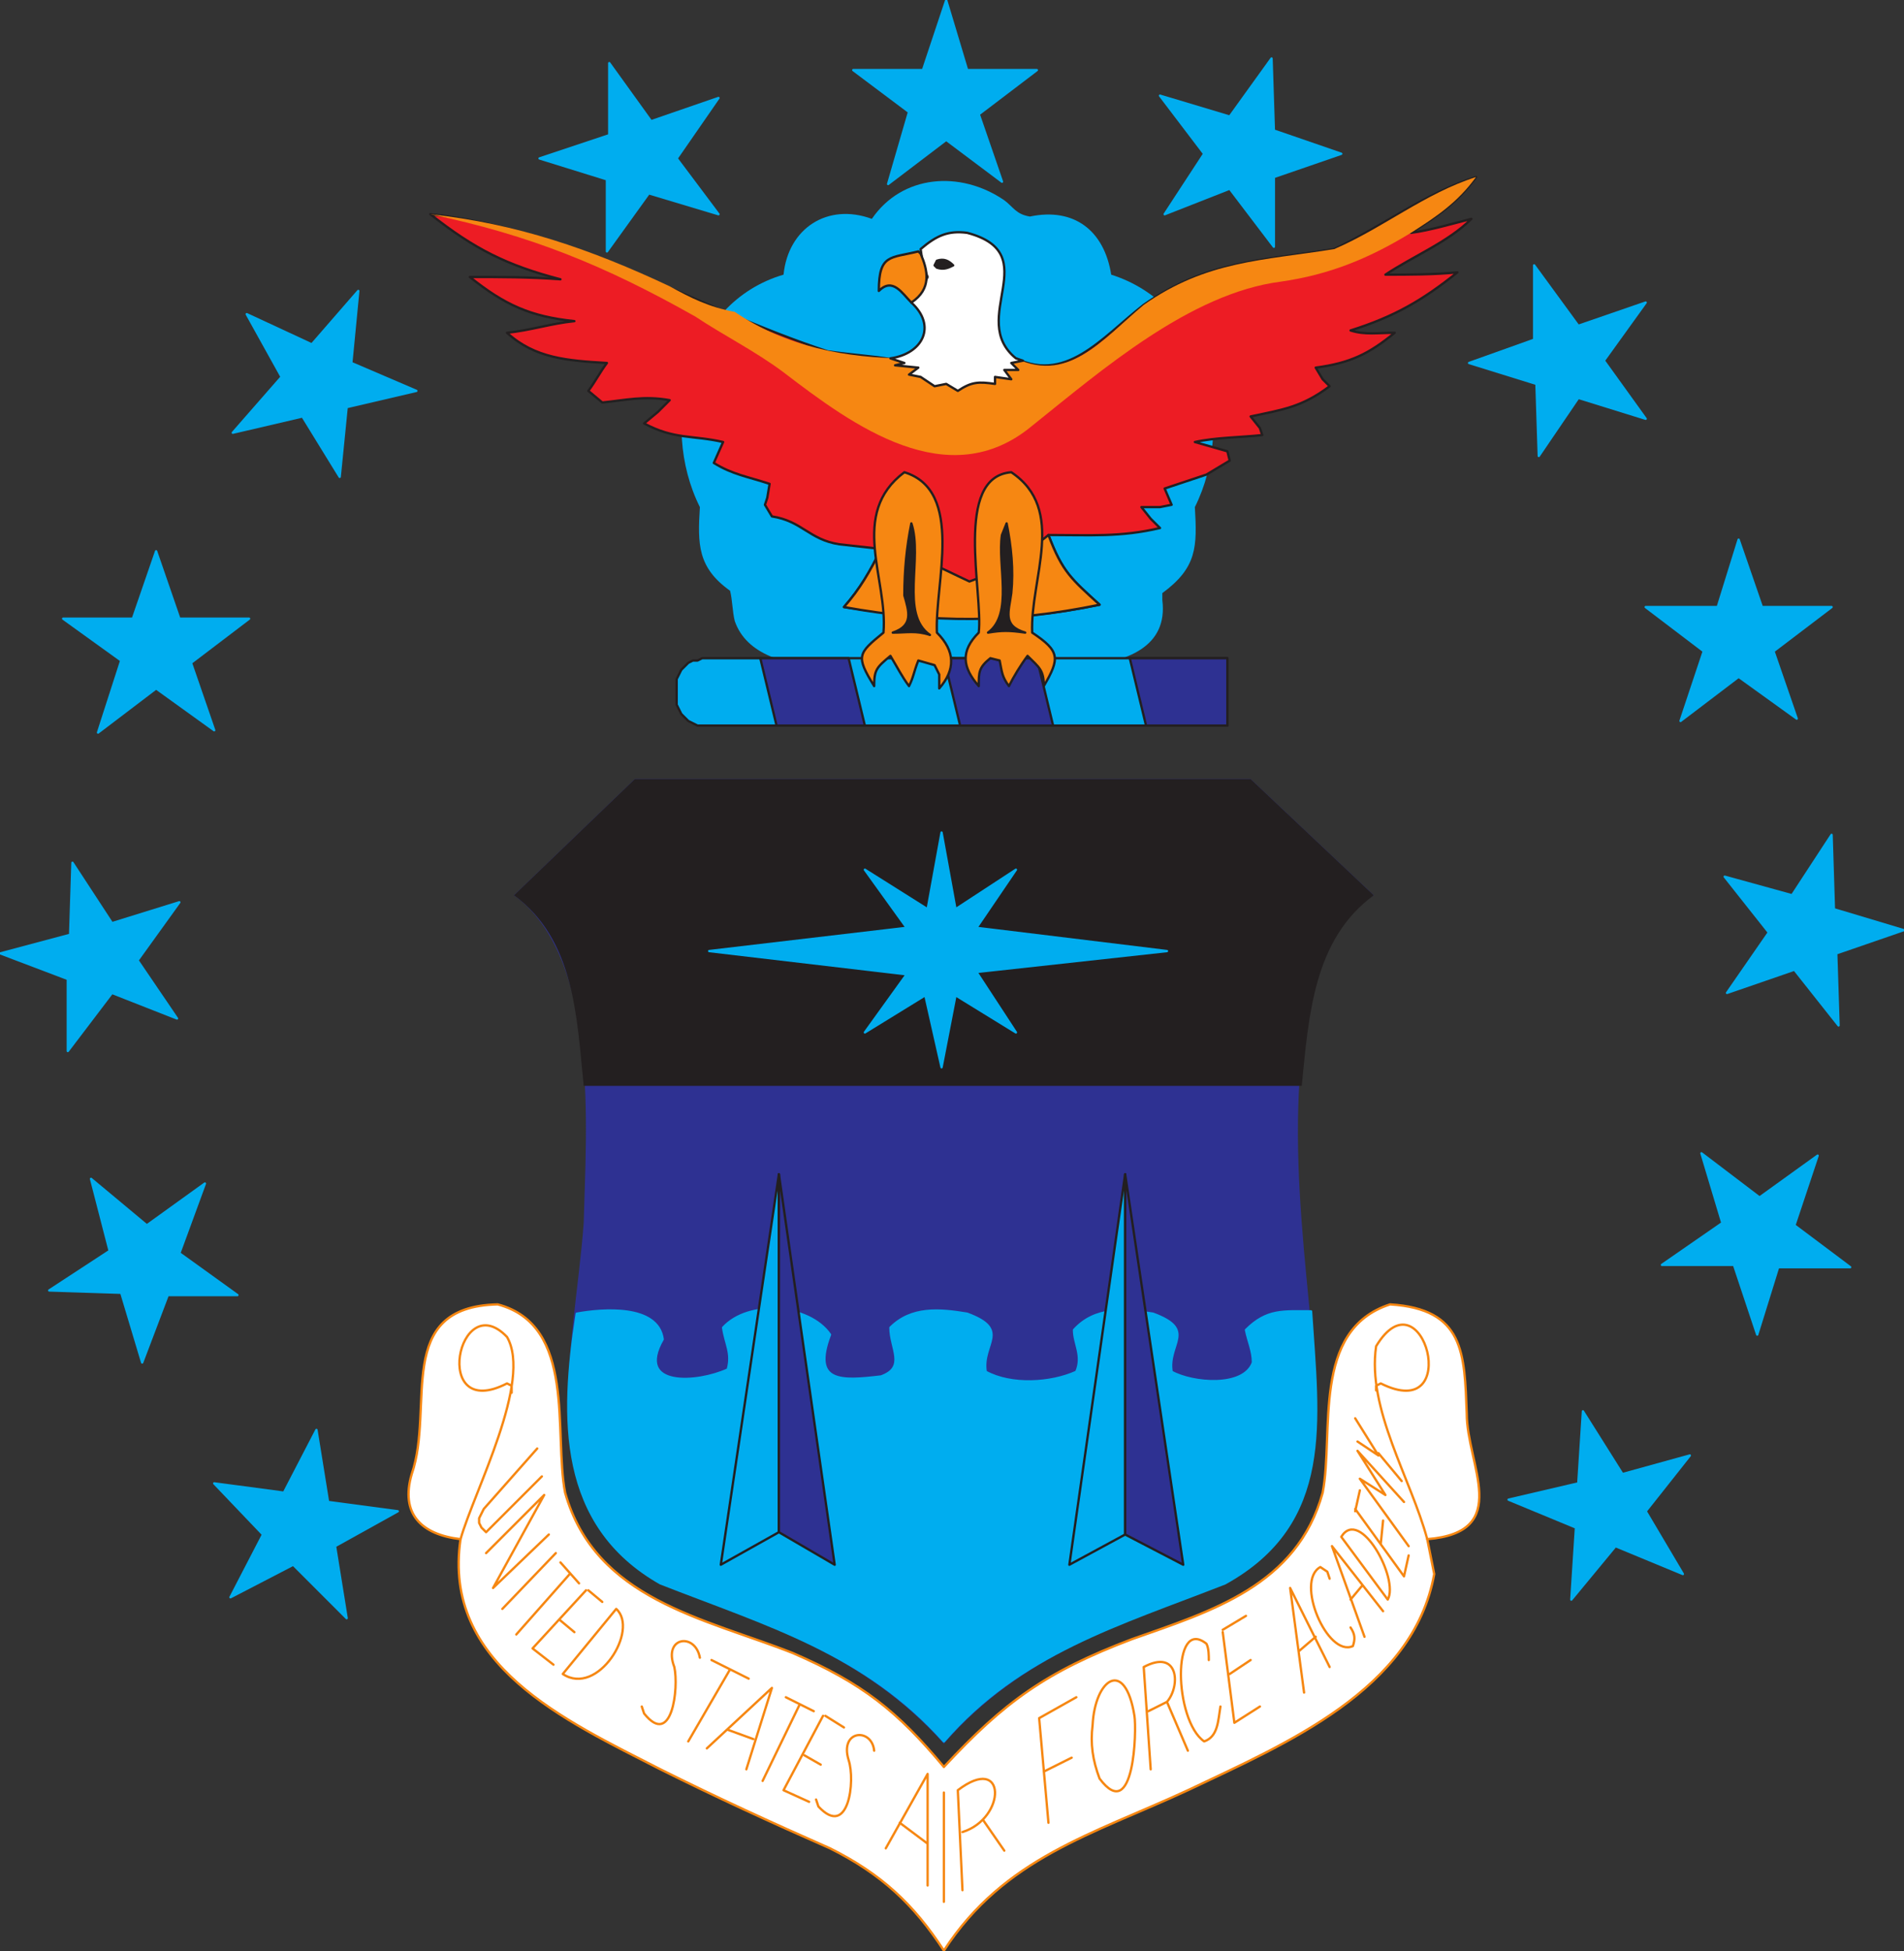 <svg xmlns="http://www.w3.org/2000/svg" width="614.505" height="629.573"><rect width="100%" height="100%" fill="#333333" stroke="none"/><path fill="#00adef" fill-rule="evenodd" d="m50.383 177.869-7.5 21.75h-22.5l18.75 13.5-7.5 23.25 18.75-14.25 18.75 13.5-7.5-21.75 18.75-14.25h-22.5l-7.5-21.75"/><path fill="none" stroke="#00adef" stroke-linecap="round" stroke-linejoin="round" stroke-miterlimit="10" stroke-width=".75" d="m50.383 177.869-7.5 21.75h-22.5l18.75 13.5-7.5 23.25 18.75-14.25 18.75 13.5-7.5-21.75 18.75-14.25h-22.5zm0 0"/><path fill="#00adef" fill-rule="evenodd" d="m305.383.119-7.5 22.5h-22.5l18 13.5-6.75 23.25 18.75-14.25 18 13.5-7.5-21.75 18.75-14.25h-22.5l-6.75-22.5"/><path fill="none" stroke="#00adef" stroke-linecap="round" stroke-linejoin="round" stroke-miterlimit="10" stroke-width=".75" d="m305.383.119-7.5 22.5h-22.5l18 13.5-6.75 23.25 18.75-14.25 18 13.5-7.5-21.75 18.75-14.25h-22.5zm0 0"/><path fill="#00adef" fill-rule="evenodd" d="m561.133 174.119-6.75 21.75h-23.25l18.75 14.25-7.5 22.5 18.75-14.25 18.75 13.5-7.5-21.75 18.75-14.25h-22.5l-7.5-21.75"/><path fill="none" stroke="#00adef" stroke-linecap="round" stroke-linejoin="round" stroke-miterlimit="10" stroke-width=".75" d="m561.133 174.119-6.75 21.75h-23.25l18.75 14.25-7.5 22.5 18.75-14.25 18.75 13.5-7.5-21.75 18.75-14.25h-22.5zm0 0"/><path fill="#00adef" fill-rule="evenodd" d="m115.633 93.869-15 17.25-21-9.75 11.25 20.25-15.75 18 22.5-5.25 12 19.5 2.25-22.5 22.5-5.25-21-9 2.25-23.25"/><path fill="none" stroke="#00adef" stroke-linecap="round" stroke-linejoin="round" stroke-miterlimit="10" stroke-width=".75" d="m115.633 93.869-15 17.25-21-9.75 11.25 20.25-15.75 18 22.5-5.25 12 19.5 2.25-22.5 22.5-5.25-21-9zm0 0"/><path fill="#00adef" fill-rule="evenodd" d="m231.883 31.619-21.75 7.5-13.5-18.75v23.25l-22.5 7.5 21.75 6.75v23.25l13.5-18.75 22.5 6.75-13.5-18 13.5-19.5"/><path fill="none" stroke="#00adef" stroke-linecap="round" stroke-linejoin="round" stroke-miterlimit="10" stroke-width=".75" d="m231.883 31.619-21.75 7.5-13.5-18.75v23.25l-22.5 7.5 21.75 6.75v23.25l13.5-18.75 22.5 6.75-13.5-18zm0 0"/><path fill="#00adef" fill-rule="evenodd" d="m432.883 49.619-21.75-7.5-.75-23.25-13.5 18.75-22.5-6.75 14.25 18.75-12.75 19.5 21-8.25 14.25 18.75v-22.5l21.75-7.5"/><path fill="none" stroke="#00adef" stroke-linecap="round" stroke-linejoin="round" stroke-miterlimit="10" stroke-width=".75" d="m432.883 49.619-21.75-7.5-.75-23.25-13.5 18.75-22.5-6.75 14.25 18.75-12.75 19.5 21-8.25 14.25 18.75v-22.5zm0 0"/><path fill="#00adef" fill-rule="evenodd" d="m531.133 135.119-13.5-18.75 13.5-18.75-21.75 7.5-14.25-19.5v24l-21 7.5 21.75 6.75.75 23.25 12.75-18.75 21.75 6.75"/><path fill="none" stroke="#00adef" stroke-linecap="round" stroke-linejoin="round" stroke-miterlimit="10" stroke-width=".75" d="m531.133 135.119-13.5-18.75 13.5-18.75-21.75 7.5-14.25-19.5v24l-21 7.5 21.75 6.75.75 23.25 12.75-18.75zm0 0"/><path fill="#00adef" fill-rule="evenodd" d="m593.383 330.869-.75-23.25 21.75-7.5-22.5-6.75-.75-24-12.75 19.5-21.75-6 14.25 18-13.5 19.5 21.75-7.5 14.25 18"/><path fill="none" stroke="#00adef" stroke-linecap="round" stroke-linejoin="round" stroke-miterlimit="10" stroke-width=".75" d="m593.383 330.869-.75-23.25 21.75-7.5-22.5-6.75-.75-24-12.75 19.5-21.75-6 14.25 18-13.5 19.5 21.75-7.5zm0 0"/><path fill="#00adef" fill-rule="evenodd" d="m597.133 408.869-18-13.5 7.5-22.5-18.75 13.5-18.75-14.25 6.75 22.5-19.5 13.5h23.25l7.5 22.5 6.75-21.75h23.25"/><path fill="none" stroke="#00adef" stroke-linecap="round" stroke-linejoin="round" stroke-miterlimit="10" stroke-width=".75" d="m597.133 408.869-18-13.5 7.5-22.5-18.75 13.5-18.75-14.25 6.75 22.5-19.5 13.5h23.25l7.5 22.5 6.75-21.75zm0 0"/><path fill="#00adef" fill-rule="evenodd" d="m543.133 507.869-12-20.25 14.25-18-21.75 6-12.75-20.25-1.5 23.25-22.5 5.25 21.75 9-1.5 23.25 14.25-17.25 21.75 9"/><path fill="none" stroke="#00adef" stroke-linecap="round" stroke-linejoin="round" stroke-miterlimit="10" stroke-width=".75" d="m543.133 507.869-12-20.25 14.25-18-21.75 6-12.75-20.25-1.5 23.25-22.5 5.25 21.75 9-1.5 23.25 14.25-17.25zm0 0"/><path fill="#00adef" fill-rule="evenodd" d="m23.383 278.369-.75 23.25-22.5 6 21.75 8.25v23.25l14.25-18.75 21 8.25-12.75-18.75 13.5-18.75-21.75 6.75-12.75-19.5"/><path fill="none" stroke="#00adef" stroke-linecap="round" stroke-linejoin="round" stroke-miterlimit="10" stroke-width=".75" d="m23.383 278.369-.75 23.25-22.5 6 21.75 8.25v23.25l14.25-18.75 21 8.25-12.75-18.75 13.5-18.75-21.75 6.75zm0 0"/><path fill="#00adef" fill-rule="evenodd" d="m29.383 380.369 6 23.25-19.5 12.75 23.25.75 6.75 22.5 8.25-21.75h22.5l-18.75-13.5 8.25-22.5-18.75 13.5-18-15"/><path fill="none" stroke="#00adef" stroke-linecap="round" stroke-linejoin="round" stroke-miterlimit="10" stroke-width=".75" d="m29.383 380.369 6 23.25-19.5 12.75 23.25.75 6.75 22.5 8.25-21.75h22.5l-18.75-13.5 8.25-22.5-18.75 13.5zm0 0"/><path fill="#00adef" fill-rule="evenodd" d="m69.133 478.619 15.75 16.5-10.5 20.25 20.25-10.5 17.25 17.25-3.75-23.25 20.25-11.25-22.5-3-3.75-23.25-10.5 20.25-22.5-3"/><path fill="none" stroke="#00adef" stroke-linecap="round" stroke-linejoin="round" stroke-miterlimit="10" stroke-width=".75" d="m69.133 478.619 15.75 16.5-10.5 20.25 20.25-10.5 17.25 17.25-3.75-23.25 20.25-11.25-22.5-3-3.75-23.25-10.5 20.25zm0 0"/><path fill="#2e3192" fill-rule="evenodd" d="M304.633 562.619c24.75-28.5 56.25-38.25 90.75-51.75 33-18.75 30.75-49.5 27.75-83.25-3.75-40.5-12-102.75 14.25-135l6-3.75-39.75-37.5h-198.75l-39 37.5c27.75 20.25 23.25 75.75 22.5 105.75-3 41.25-18 92.25 24.75 116.25 34.5 13.5 66 23.25 91.5 51.75"/><path fill="#00adef" fill-rule="evenodd" d="M423.133 423.119c-9 0-14.25-.75-21 6 .75 3.75 2.25 6.75 2.25 10.5-3 8.25-19.5 6.75-26.25 3-1.5-9 8.25-13.5-6-18.75-9-1.5-18.75-2.25-25.5 5.25 0 4.5 3 8.25.75 13.5-8.25 3.75-21 4.5-29.25 0-1.5-9 8.25-13.5-6-18.75-9-1.5-18-2.25-24.75 4.5 0 6.75 5.25 12.75-3 15.75-12.75 1.5-22.5 2.25-16.5-13.5-6.75-9.75-26.25-11.25-34.5-2.25.75 5.25 3 8.25 1.5 13.5-9.75 4.5-30 6-21-9.75-1.5-11.25-19.5-9.75-27.75-8.25-5.25 33.75-6 68.25 27 87 34.5 13.5 66 22.5 91.5 51 24.75-28.5 56.25-37.5 90.75-51 35.25-19.5 30-52.5 27.75-87.75"/><path fill="none" stroke="#00adef" stroke-linecap="round" stroke-linejoin="round" stroke-miterlimit="10" stroke-width=".75" d="M423.133 423.119c-9 0-14.25-.75-21 6 .75 3.75 2.25 6.75 2.25 10.5-3 8.25-19.5 6.75-26.25 3-1.5-9 8.25-13.5-6-18.75-9-1.5-18.75-2.25-25.5 5.25 0 4.5 3 8.25.75 13.5-8.25 3.75-21 4.5-29.25 0-1.5-9 8.25-13.5-6-18.75-9-1.5-18-2.25-24.75 4.5 0 6.75 5.25 12.75-3 15.75-12.75 1.5-22.5 2.25-16.5-13.5-6.75-9.75-26.25-11.25-34.5-2.25.75 5.25 3 8.25 1.5 13.5-9.75 4.5-30 6-21-9.75-1.5-11.25-19.5-9.75-27.75-8.25-5.25 33.75-6 68.25 27 87 34.5 13.5 66 22.5 91.5 51 24.75-28.5 56.25-37.5 90.75-51 35.25-19.5 30-52.5 27.75-87.75zm0 0"/><path fill="#231f20" fill-rule="evenodd" d="M420.133 350.369h-231.75c-2.25-22.5-3-47.25-22.5-61.5l39-37.5h198.75l39.75 37.5c-19.5 14.25-21 39-23.25 61.5"/><path fill="#00adef" fill-rule="evenodd" d="m292.633 299.369-63.75 7.5 63.75 7.5-13.5 18.75 19.5-12 5.25 23.25 4.5-23.25 19.5 12-12.75-19.5 61.5-6.75-61.5-7.5 12.75-18.75-19.5 12.75-4.5-24.75-4.5 24.75-20.25-12.75 13.5 18.75"/><path fill="none" stroke="#00adef" stroke-linecap="round" stroke-linejoin="round" stroke-miterlimit="10" stroke-width=".75" d="m292.633 299.369-63.75 7.5 63.75 7.5-13.5 18.75 19.5-12 5.25 23.25 4.5-23.25 19.5 12-12.75-19.5 61.5-6.75-61.5-7.5 12.75-18.75-19.5 12.75-4.5-24.75-4.5 24.75-20.25-12.75zm0 0"/><path fill="#00adef" fill-rule="evenodd" stroke="#231f20" stroke-linecap="round" stroke-linejoin="round" stroke-miterlimit="10" stroke-width=".75" d="m251.383 494.369-18.75 10.5 18.75-126zm0 0"/><path fill="#2e3192" fill-rule="evenodd" stroke="#231f20" stroke-linecap="round" stroke-linejoin="round" stroke-miterlimit="10" stroke-width=".75" d="m251.383 494.369 18 10.5-18-126zm0 0"/><path fill="#00adef" fill-rule="evenodd" stroke="#231f20" stroke-linecap="round" stroke-linejoin="round" stroke-miterlimit="10" stroke-width=".75" d="m363.133 495.119-18 9.75 18-126zm0 0"/><path fill="#2e3192" fill-rule="evenodd" stroke="#231f20" stroke-linecap="round" stroke-linejoin="round" stroke-miterlimit="10" stroke-width=".75" d="m363.133 495.119 18.75 9.75-18.75-126zm0 0"/><path fill="#fff" fill-rule="evenodd" d="M304.633 629.369c19.5-30 48-37.5 78.75-51.75 31.5-15 72.75-32.25 79.5-69.75l-2.25-11.25c27.75-2.25 12.75-24 12.75-40.5-.75-19.5-.75-33.75-24.75-35.25-25.5 8.25-18 41.25-21.75 60.75-8.25 30-36 38.25-61.5 47.25-27.75 10.5-41.25 20.25-60.75 41.25-15-18-26.25-27-48.75-36.75-28.5-11.25-63.75-17.25-73.5-51.75-3.75-19.5 3.75-54-21.75-60.75-33.75.75-20.25 33-27.75 54.75-3.75 12.75 3 19.5 15.75 21-6 40.5 33.75 58.5 64.5 74.25 18 9 36 17.25 54.75 25.5 16.5 8.25 27 18 36.75 33"/><path fill="none" stroke="#f68712" stroke-linecap="round" stroke-linejoin="round" stroke-miterlimit="10" stroke-width=".75" d="M304.633 629.369c19.5-30 48-37.5 78.75-51.75 31.5-15 72.75-32.25 79.5-69.75l-2.25-11.25c27.75-2.25 12.75-24 12.75-40.5-.75-19.5-.75-33.75-24.75-35.25-25.5 8.25-18 41.25-21.75 60.75-8.25 30-36 38.25-61.5 47.25-27.75 10.5-41.25 20.25-60.75 41.25-15-18-26.25-27-48.75-36.75-28.5-11.25-63.75-17.25-73.5-51.75-3.75-19.5 3.75-54-21.75-60.75-33.75.75-20.25 33-27.75 54.75-3.75 12.75 3 19.5 15.75 21-6 40.5 33.75 58.5 64.5 74.25 18 9 36 17.25 54.75 25.5 16.5 8.25 27 18 36.75 33zm0 0"/><path fill="none" stroke="#f68712" stroke-linecap="round" stroke-linejoin="round" stroke-miterlimit="10" stroke-width=".75" d="M148.633 496.619c4.5-15.75 23.25-51 15-65.25-15.75-16.5-24.75 27.75 0 15l1.5.75v2.25m295.5 47.25c-5.25-19.5-19.5-42-16.5-62.25 15-24.75 28.5 25.5 1.5 12l-1.5.75v1.5"/><path fill="#00adef" fill-rule="evenodd" d="M305.383 211.619c17.25 3 73.5 12 69.75-18v-2.25c11.25-8.25 11.25-15 10.5-27.75 13.5-27 3.75-65.25-27-75-2.25-14.25-12-21.75-26.25-18.75-4.5-.75-5.25-3-8.25-5.25-14.25-9.75-33-8.25-42.75 6-14.25-5.25-27 3-28.5 18-30.75 9-40.5 48-27 75-.75 12-.75 19.5 9.75 27 .75 3 .75 6.75 1.5 9.75 7.5 21.75 51 14.25 68.25 11.25"/><path fill="#00adef" fill-rule="evenodd" d="M226.633 212.369h169.5v21.75h-171l-3-1.5-2.25-2.25-1.5-3v-8.25l1.5-3 2.25-2.25 1.5-.75h1.5l1.5-.75"/><path fill="none" stroke="#231f20" stroke-linecap="round" stroke-linejoin="round" stroke-miterlimit="10" stroke-width=".75" d="M226.633 212.369h169.5v21.75h-171l-3-1.5-2.25-2.25-1.5-3v-8.25l1.5-3 2.25-2.25 1.5-.75h1.5zm0 0"/><path fill="#2e3192" fill-rule="evenodd" d="m250.633 234.119-5.25-21.75h28.5l5.25 21.75h-28.5"/><path fill="none" stroke="#231f20" stroke-linecap="round" stroke-linejoin="round" stroke-miterlimit="10" stroke-width=".75" d="m250.633 234.119-5.25-21.75h28.5l5.25 21.75zm0 0"/><path fill="#2e3192" fill-rule="evenodd" d="m339.883 234.119-5.25-21.75h-30l5.25 21.75h30"/><path fill="none" stroke="#231f20" stroke-linecap="round" stroke-linejoin="round" stroke-miterlimit="10" stroke-width=".75" d="m339.883 234.119-5.25-21.75h-30l5.25 21.75zm0 0"/><path fill="#2e3192" fill-rule="evenodd" d="m364.633 212.369 5.25 21.75h26.25v-21.75h-31.5"/><path fill="none" stroke="#231f20" stroke-linecap="round" stroke-linejoin="round" stroke-miterlimit="10" stroke-width=".75" d="m364.633 212.369 5.25 21.75h26.25v-21.75zm0 0"/><path fill="#ed1c24" fill-rule="evenodd" d="M307.633 122.369c-15-7.5-24.75-6.75-40.5-9-43.5-14.25-81-39-128.25-44.25 14.25 11.25 24.75 16.5 42 21-9.75-.75-19.5-.75-29.25-.75 11.25 9 19.5 12.75 33.75 14.25-7.5.75-14.25 3-21.75 3.75 9 8.25 19.5 9 32.25 9.75-2.25 3-3.75 6-6 9l4.5 3.75c7.5-.75 13.5-2.25 21.75-.75l-3.75 3.75-4.5 3.75c9.75 5.25 15.75 3.75 25.5 6l-3 6.75c6 3.75 11.25 4.5 18 6.75l-.75 4.5-.75 2.25 2.25 3.75c9.75 1.5 12 7.5 21.75 9l13.5 1.5c-3.75 7.5-6.75 12.75-12 18.75 29.25 4.5 53.25 5.25 82.5-.75-9-8.25-12-10.5-16.5-22.5 13.5 0 23.25.75 36-2.25l-3-3-3-3.75h6l3.75-.75-2.25-5.25 13.5-4.5 7.5-4.5-.75-3-10.5-3c6.75-1.5 15-1.5 21.75-2.25l-.75-2.25-3-3.75c10.5-2.25 16.5-3 25.5-9.75l-2.25-2.25-2.25-3.75c11.25-1.5 17.25-4.5 25.5-11.25-5.25 0-9.75.75-14.25-.75 14.25-4.5 23.25-9.75 34.5-18.75-7.5.75-15.75.75-23.25.75 9-6 20.25-10.5 27.75-18-6 1.5-13.5 3.75-19.5 4.5 8.25-5.25 15-9.75 21-18-16.5 5.25-30 15.75-45.75 23.25-23.25 3.75-41.25 3.75-61.5 18-13.5 10.5-25.5 26.25-42.75 16.5-7.5 3.75-10.5 6.75-18.75 7.5"/><path fill="none" stroke="#231f20" stroke-linecap="round" stroke-linejoin="round" stroke-miterlimit="10" stroke-width=".75" d="M307.633 122.369c-15-7.5-24.75-6.75-40.5-9-43.5-14.25-81-39-128.25-44.25 14.25 11.25 24.75 16.5 42 21-9.75-.75-19.5-.75-29.25-.75 11.25 9 19.5 12.75 33.75 14.25-7.5.75-14.25 3-21.75 3.75 9 8.25 19.5 9 32.25 9.75-2.25 3-3.75 6-6 9l4.5 3.75c7.5-.75 13.5-2.25 21.75-.75l-3.75 3.75-4.5 3.75c9.75 5.25 15.75 3.75 25.5 6l-3 6.75c6 3.75 11.25 4.5 18 6.75l-.75 4.5-.75 2.25 2.25 3.75c9.75 1.5 12 7.5 21.75 9l13.5 1.5c-3.75 7.5-6.75 12.75-12 18.75 29.25 4.5 53.25 5.25 82.5-.75-9-8.25-12-10.5-16.5-22.5 13.5 0 23.25.75 36-2.25l-3-3-3-3.75h6l3.75-.75-2.25-5.25 13.5-4.5 7.5-4.5-.75-3-10.5-3c6.75-1.5 15-1.5 21.75-2.25l-.75-2.25-3-3.75c10.5-2.25 16.5-3 25.5-9.75l-2.25-2.25-2.25-3.75c11.25-1.5 17.25-4.5 25.5-11.25-5.25 0-9.75.75-14.25-.75 14.25-4.5 23.25-9.75 34.5-18.75-7.5.75-15.75.75-23.25.75 9-6 20.25-10.5 27.75-18-6 1.5-13.5 3.75-19.5 4.5 8.25-5.25 15-9.75 21-18-16.5 5.25-30 15.75-45.75 23.25-23.25 3.75-41.25 3.75-61.5 18-13.5 10.5-25.5 26.25-42.75 16.5-7.5 3.75-10.5 6.75-18.75 7.5zm0 0"/><path fill="#f68712" fill-rule="evenodd" d="M338.383 172.619c-8.25 6.75-15 11.25-25.5 15-9.75-4.5-17.25-9-28.5-10.5-3.75 7.5-6.75 12.75-12 18.75 29.25 5.25 53.25 5.25 82.5-.75-9-8.25-12-10.5-16.5-22.5"/><path fill="none" stroke="#231f20" stroke-linecap="round" stroke-linejoin="round" stroke-miterlimit="10" stroke-width=".75" d="M338.383 172.619c-8.25 6.75-15 11.25-25.5 15-9.75-4.5-17.25-9-28.5-10.5-3.75 7.5-6.75 12.75-12 18.75 29.25 5.25 53.25 5.25 82.5-.75-9-8.25-12-10.5-16.5-22.5zm0 0"/><path fill="#f68712" fill-rule="evenodd" d="M455.383 75.119c8.25-5.25 15-9.75 21-18-16.5 5.25-30 16.5-45.75 23.25-23.25 3.75-41.25 3.75-61.5 18-13.5 11.25-24.75 26.25-42.75 16.5-15.75 8.25-18 9-33.75.75-19.5 0-39-3.75-55.5-15-8.25-1.5-14.25-4.5-21-8.25-25.5-12-49.5-20.25-77.25-23.25 32.25 6.75 56.25 16.5 85.5 33 9 6 19.5 11.25 28.5 18 22.5 17.25 53.25 39.75 80.25 17.25 22.5-18 51-42.75 80.25-46.5 15.75-2.25 28.5-7.5 42-15.75"/><path fill="#fff" fill-rule="evenodd" d="M327.883 115.619c-15.75-12.75 9.75-33.75-15.75-40.5-6-.75-9.75.75-15 5.25l.75 5.25 1.5 3.75-2.25 4.5-3 3.75c8.25 7.5 3.75 16.5-6.75 18l4.5 1.5-3 .75 7.5.75-3 2.25 3.75.75 4.5 3 3.75-.75 3.75 2.25c4.5-3 6.75-3 12-2.25v-2.25l5.25.75-2.25-3h4.5l-2.25-2.25 3.75-.75-2.25-.75"/><path fill="none" stroke="#231f20" stroke-linecap="round" stroke-linejoin="round" stroke-miterlimit="10" stroke-width=".75" d="M327.883 115.619c-15.75-12.75 9.75-33.75-15.75-40.5-6-.75-9.75.75-15 5.25l.75 5.25 1.5 3.75-2.25 4.5-3 3.75c8.25 7.5 3.75 16.5-6.75 18l4.5 1.5-3 .75 7.5.75-3 2.25 3.75.75 4.5 3 3.75-.75 3.75 2.25c4.5-3 6.75-3 12-2.25v-2.25l5.25.75-2.25-3h4.5l-2.25-2.25 3.75-.75zm0 0"/><path fill="#231f20" fill-rule="evenodd" d="m301.633 85.619.75-1.5c2.25-.75 3.75 0 5.25 1.5-1.5.75-3 1.5-5.25.75l-.75-.75"/><path fill="none" stroke="#231f20" stroke-linecap="round" stroke-linejoin="round" stroke-miterlimit="10" stroke-width=".75" d="m301.633 85.619.75-1.5c2.25-.75 3.75 0 5.25 1.5-1.5.75-3 1.5-5.25.75zm0 0"/><path fill="#f68712" fill-rule="evenodd" d="M296.383 81.119c-9 2.25-12.75.75-12.75 12.75 4.5-4.5 7.5.75 10.5 3.75 6.75-4.5 5.25-10.5 3-15.75l-.75-.75"/><path fill="none" stroke="#231f20" stroke-linecap="round" stroke-linejoin="round" stroke-miterlimit="10" stroke-width=".75" d="M296.383 81.119c-9 2.25-12.75.75-12.75 12.75 4.5-4.5 7.5.75 10.5 3.75 6.75-4.5 5.25-10.5 3-15.75zm0 0"/><path fill="#f68712" fill-rule="evenodd" d="M302.383 204.119c-.75-15.75 9-45.75-10.5-51.75-18 13.5-5.25 34.5-6.75 51.75-8.25 6.75-9 7.5-3 17.25 0-5.25.75-6 5.25-9.75 2.25 3.75 3.75 6.75 6 9.75 1.5-3 1.5-4.5 3-8.25l5.25 1.5 1.5 3v4.5c5.25-6 5.25-12-.75-18"/><path fill="none" stroke="#231f20" stroke-linecap="round" stroke-linejoin="round" stroke-miterlimit="10" stroke-width=".75" d="M302.383 204.119c-.75-15.75 9-45.75-10.5-51.75-18 13.5-5.25 34.5-6.75 51.75-8.25 6.75-9 7.5-3 17.25 0-5.25.75-6 5.25-9.75 2.25 3.75 3.75 6.75 6 9.75 1.5-3 1.5-4.5 3-8.25l5.25 1.5 1.5 3v4.5c5.25-6 5.25-12-.75-18zm0 0"/><path fill="#f68712" fill-rule="evenodd" d="M315.883 204.119c1.5-12.75-8.25-50.25 10.5-51.75 18 12 6 34.5 6.75 51.75 9 6 9 8.25 3.75 17.25 0-5.25-1.5-6-5.25-9.75-2.25 3-4.5 6.75-6 9.75-2.25-3-2.25-4.5-3-8.25l-3-.75c-3.75 3-3.75 4.5-3.75 9-5.25-6-6-11.25 0-17.25"/><path fill="none" stroke="#231f20" stroke-linecap="round" stroke-linejoin="round" stroke-miterlimit="10" stroke-width=".75" d="M315.883 204.119c1.5-12.75-8.25-50.25 10.5-51.75 18 12 6 34.5 6.75 51.75 9 6 9 8.25 3.75 17.25 0-5.25-1.5-6-5.25-9.75-2.25 3-4.5 6.75-6 9.75-2.25-3-2.25-4.5-3-8.25l-3-.75c-3.75 3-3.75 4.5-3.75 9-5.25-6-6-11.25 0-17.25zm0 0"/><path fill="#231f20" fill-rule="evenodd" d="M300.133 204.869c-9.75-6.75-2.25-24.75-6-36-1.5 7.5-2.25 15-2.25 23.25 1.5 5.25 3 9.75-3.75 12 4.5 0 7.5-.75 12 .75"/><path fill="none" stroke="#231f20" stroke-linecap="round" stroke-linejoin="round" stroke-miterlimit="10" stroke-width=".75" d="M300.133 204.869c-9.75-6.75-2.25-24.75-6-36-1.5 7.5-2.25 15-2.25 23.25 1.5 5.25 3 9.75-3.75 12 4.5 0 7.5-.75 12 .75zm0 0"/><path fill="#231f20" fill-rule="evenodd" d="M318.883 204.119c8.25-6 3-21.75 4.5-31.5l1.5-3.75c1.5 7.5 2.25 15 1.5 22.5-.75 6-3 10.5 4.5 12.75-5.25-.75-7.5-.75-12 0"/><path fill="none" stroke="#231f20" stroke-linecap="round" stroke-linejoin="round" stroke-miterlimit="10" stroke-width=".75" d="M318.883 204.119c8.25-6 3-21.75 4.5-31.5l1.5-3.75c1.5 7.5 2.25 15 1.5 22.5-.75 6-3 10.5 4.5 12.75-5.25-.75-7.5-.75-12 0zm0 0"/><path fill="none" stroke="#f68712" stroke-linecap="round" stroke-linejoin="round" stroke-miterlimit="10" stroke-width=".75" d="m173.383 467.369-17.25 19.5-1.5 3v1.5l.75 1.5 1.5 1.5 18-18m-18 24.75 18.75-18.75-16.5 30 18-17.25m2.25 6-17.25 18m18.75-15 6 6.75m-3-3-17.25 19.5m22.5-14.25-17.25 18.75 6.75 5.25m2.25-14.25 4.5 3.75m4.5-13.5 4.5 3.75m-12.75 23.25c11.25 7.5 24.75-14.25 17.25-21zm44.25-5.25c-1.5-8.25-12-6.75-8.25 3 1.5 6.75-.75 26.25-9.75 15l-.75-2.25m75 14.25c-.75-7.5-11.25-6.75-8.25 3 2.25 6.75 0 25.5-9.75 15l-.75-2.25m-33.75-45 12 6m-6-3-13.5 23.25m6 2.25 21-19.5-8.25 26.25m-6-12.75 8.25 3m10.5-13.5 9 4.5m-4.5-2.25-12 24.75m19.5-21-12.75 24 8.25 3.75m-1.5-15 5.25 3m1.5-15.75 6 3.75m32.25 21v35.25m6-3.75-1.5-32.25c15.75-12 15.75 9 1.5 13.5m6.75-3.75 6.75 9.75m-38.25-.75 13.5-24v36m-9-20.25 9 6.75m48-47.25-12 6.75 3 33.75m-1.5-16.5 9-4.5m9 6.75c11.25 15 12-15.75 11.25-20.25-3-18.75-12.75-12-13.5 3-.75 6 0 11.25 2.25 17.25zm16.5-3-2.25-33c11.25-6 12 6 7.5 11.25l-6 3m6-3 6.75 15.75"/><path fill="none" stroke="#f68712" stroke-linecap="round" stroke-linejoin="round" stroke-miterlimit="10" stroke-width=".75" d="M390.133 535.619c0-1.5 0-3.75-.75-5.25-11.25-9-10.5 24.75-.75 31.5 4.5-1.5 4.5-6.75 5.25-11.25m.75-24 3.75 29.25 8.25-5.25m-9.75-10.5 6.75-4.5m-9-9.75 7.5-4.5m18.75 24.75-4.5-33.75 12.75 25.5m-9.75-5.25 5.25-4.5m4.5-18.75-.75-2.25-2.25-1.5c-8.25 4.5 2.25 29.25 10.5 25.5.75-2.25.75-3.75-.75-6m4.5 3-10.5-29.25 16.5 21m-10.5-3.75 3.75-4.5m8.25 4.5c3.75-6.75-9-30-15-20.25zm0 0"/><path fill="none" stroke="#f68712" stroke-linecap="round" stroke-linejoin="round" stroke-miterlimit="10" stroke-width=".75" d="m437.383 486.869 15.75 21.75 1.5-6.75m-9-3.75.75-7.5m-9-3 1.5-6.75m15.75 18-15.75-21.75 8.25 5.25-9-14.25 15 16.5m-15-19.5 6.75 4.5-7.5-12m7.5 11.25 7.5 9"/></svg>
